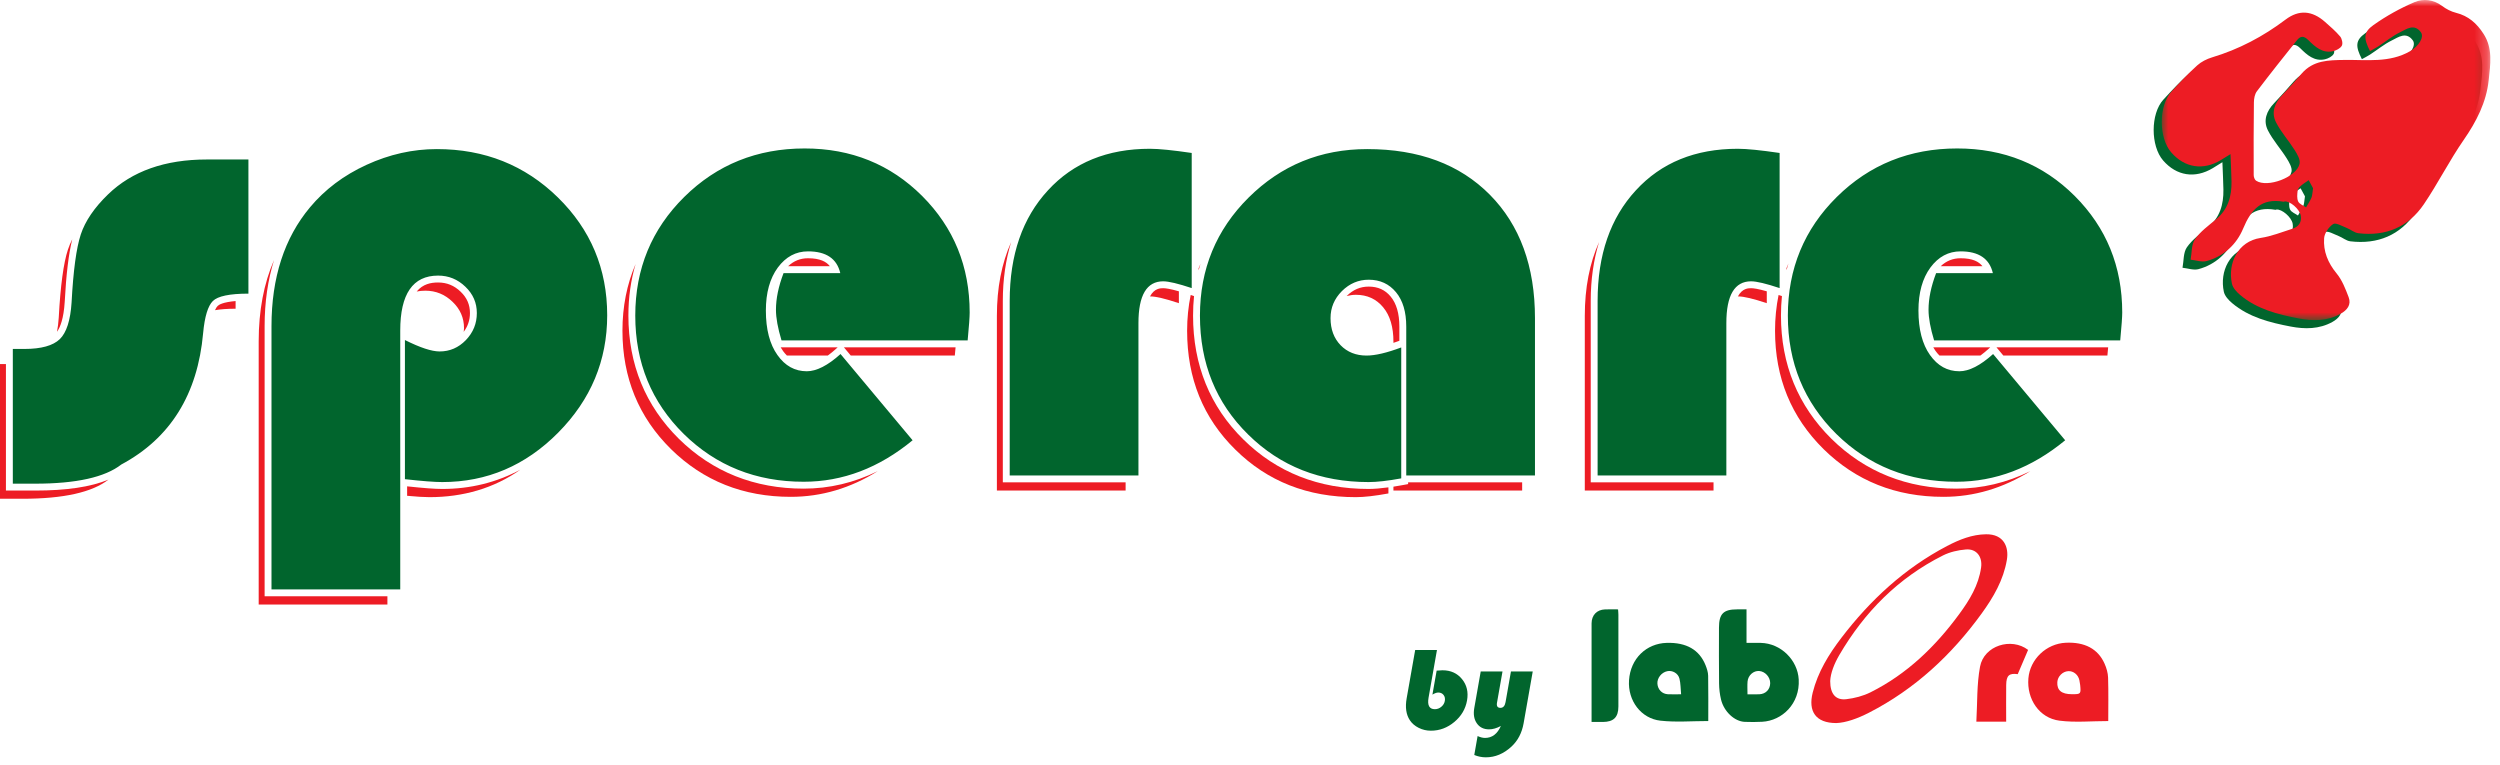 <?xml version="1.0" encoding="UTF-8"?>
<svg width="196px" height="60px" viewBox="0 0 196 60" version="1.1" xmlns="http://www.w3.org/2000/svg" xmlns:xlink="http://www.w3.org/1999/xlink">
    <title>35FC047F-27E9-4133-8040-A32F2B4C13C6</title>
    <defs>
        <polygon id="path-1" points="0 0 25.761 0 25.761 25.097 0 25.097"></polygon>
    </defs>
    <g id="Page-1" stroke="none" stroke-width="1" fill="none" fill-rule="evenodd">
        <g id="Home-Page-Variation-1" transform="translate(-200, -195)">
            <g id="Header" transform="translate(0, 169)">
                <g id="Logo-colored" transform="translate(200, 26)">
                    <g id="Group-68" transform="translate(-0, -0)">
                        <path d="M155.318,44.494 C155.121,45.889 154.41,47.046 153.604,48.144 C151.735,50.691 149.504,52.85 146.651,54.276 C146.07,54.566 145.398,54.742 144.751,54.817 C143.929,54.912 143.488,54.42 143.488,53.395 C143.514,52.779 143.802,52.038 144.202,51.353 C146.172,47.982 148.824,45.304 152.336,43.544 C152.877,43.273 153.516,43.129 154.124,43.078 C154.962,43.008 155.438,43.653 155.318,44.494 M157.341,43.877 C157.504,42.887 157.1,41.87 155.71,41.887 C154.605,41.9 153.606,42.306 152.649,42.807 C149.321,44.551 146.631,47.039 144.366,50.004 C143.373,51.303 142.521,52.688 142.116,54.301 C141.747,55.773 142.351,56.686 143.959,56.688 C144.715,56.664 145.648,56.328 146.532,55.873 C150.126,54.028 153.001,51.353 155.358,48.104 C156.285,46.826 157.077,45.468 157.341,43.877" id="Fill-1" fill="#ED1C24"></path>
                        <path d="M162.442,54.426 C161.624,54.425 161.257,54.121 161.294,53.476 C161.319,53.034 161.704,52.647 162.146,52.618 C162.554,52.591 162.931,52.895 163.024,53.332 C163.051,53.457 163.073,53.582 163.086,53.709 C163.153,54.412 163.139,54.426 162.442,54.426 M165.274,53.123 C165.263,52.753 165.147,52.365 164.994,52.023 C164.477,50.864 163.436,50.322 161.956,50.391 C160.432,50.462 159.154,51.677 159.026,53.179 C158.887,54.809 159.88,56.297 161.457,56.499 C162.695,56.659 163.97,56.531 165.287,56.531 C165.287,55.412 165.31,54.267 165.274,53.123" id="Fill-3" fill="#ED1C24"></path>
                        <path d="M155.234,52.27 C154.974,53.669 155.03,55.128 154.946,56.578 L157.284,56.578 C157.284,55.597 157.275,54.65 157.286,53.702 C157.295,52.951 157.519,52.764 158.191,52.853 C158.472,52.197 158.736,51.579 159.003,50.952 C157.689,49.95 155.543,50.608 155.234,52.27" id="Fill-5" fill="#ED1C24"></path>
                        <path d="M137.935,54.431 C137.641,54.444 137.345,54.434 137.003,54.434 C137.003,54.051 136.981,53.739 137.008,53.43 C137.05,52.941 137.478,52.571 137.922,52.606 C138.387,52.642 138.785,53.082 138.783,53.556 C138.78,54.046 138.438,54.408 137.935,54.431 M138.047,50.403 C137.686,50.395 137.324,50.402 136.927,50.402 L136.927,47.774 L136.188,47.774 C135.116,47.775 134.77,48.122 134.768,49.205 C134.767,50.665 134.757,52.126 134.775,53.587 C134.781,54.008 134.831,54.439 134.93,54.848 C135.158,55.793 135.993,56.564 136.791,56.594 C137.243,56.611 137.699,56.612 138.152,56.587 C139.724,56.503 141.122,55.167 141.02,53.275 C140.939,51.752 139.624,50.436 138.047,50.403" id="Fill-7" fill="#01652D"></path>
                        <path d="M130.758,54.428 C130.299,54.402 129.975,54.063 129.941,53.606 C129.908,53.164 130.258,52.717 130.713,52.621 C131.109,52.536 131.564,52.778 131.67,53.208 C131.763,53.582 131.756,53.981 131.799,54.431 C131.38,54.431 131.068,54.446 130.758,54.428 M133.718,52.16 C133.228,50.937 132.214,50.359 130.672,50.401 C129.069,50.446 127.828,51.635 127.715,53.333 C127.609,54.934 128.657,56.332 130.181,56.501 C131.398,56.637 132.642,56.529 133.928,56.529 C133.928,55.357 133.94,54.168 133.919,52.98 C133.914,52.705 133.821,52.42 133.718,52.16" id="Fill-9" fill="#01652D"></path>
                        <path d="M126.856,47.775 C126.482,47.775 126.156,47.764 125.832,47.777 C125.192,47.802 124.786,48.224 124.78,48.867 C124.774,49.548 124.779,50.229 124.779,50.909 L124.779,56.602 C125.106,56.602 125.386,56.603 125.666,56.602 C126.508,56.598 126.882,56.23 126.882,55.388 C126.885,52.991 126.884,50.595 126.882,48.198 C126.882,48.064 126.867,47.929 126.856,47.775" id="Fill-11" fill="#01652D"></path>
                        <path d="M115.016,54.916 C114.898,55.583 114.567,56.145 114.021,56.601 C113.474,57.058 112.861,57.287 112.182,57.287 C111.841,57.287 111.522,57.212 111.223,57.062 C110.926,56.913 110.693,56.713 110.528,56.46 C110.24,56.022 110.158,55.453 110.281,54.756 L110.95,50.96 L112.658,50.96 L112,54.692 C111.893,55.298 112.057,55.601 112.493,55.601 C112.679,55.601 112.848,55.538 112.999,55.412 C113.152,55.285 113.242,55.132 113.274,54.953 C113.307,54.767 113.274,54.61 113.174,54.484 C113.074,54.358 112.936,54.294 112.759,54.294 C112.635,54.294 112.483,54.349 112.302,54.459 L112.634,52.577 C112.837,52.559 112.992,52.55 113.095,52.55 C113.737,52.55 114.247,52.781 114.624,53.244 C115.001,53.707 115.131,54.264 115.016,54.916 L115.016,54.916 Z M119.451,56.706 C119.317,57.464 118.996,58.076 118.488,58.543 C117.882,59.097 117.218,59.374 116.495,59.374 C116.179,59.374 115.875,59.313 115.583,59.191 L115.844,57.707 C116.059,57.804 116.252,57.853 116.426,57.853 C116.98,57.853 117.394,57.54 117.669,56.916 C117.34,57.093 117.031,57.181 116.745,57.181 C116.322,57.181 116.001,57.024 115.783,56.708 C115.564,56.393 115.498,55.992 115.584,55.505 L116.089,52.641 L117.797,52.641 L117.365,55.089 C117.317,55.36 117.406,55.496 117.632,55.496 C117.848,55.496 117.982,55.347 118.035,55.048 L118.459,52.641 L120.167,52.641 L119.451,56.706 Z" id="Fill-13" fill="#01652D"></path>
                        <path d="M180.709,15.391 C180.632,15.249 180.5,15.005 180.367,14.76 C180.161,14.906 179.942,15.039 179.751,15.204 C179.641,15.299 179.514,15.439 179.501,15.57 C179.471,15.856 179.429,16.187 179.543,16.429 C179.64,16.636 179.947,16.744 180.16,16.896 C180.303,16.645 180.47,16.404 180.581,16.14 C180.656,15.961 180.652,15.748 180.709,15.391 M174.236,12.717 C173.86,12.95 173.672,13.069 173.482,13.183 C172.089,14.02 170.644,13.796 169.588,12.58 C168.6,11.442 168.595,8.918 169.607,7.813 C170.254,7.105 170.916,6.406 171.625,5.763 C171.946,5.473 172.377,5.257 172.795,5.132 C174.899,4.499 176.8,3.494 178.551,2.172 C179.605,1.376 180.631,1.458 181.64,2.347 C182.055,2.712 182.479,3.076 182.834,3.496 C182.976,3.666 183.059,4.047 182.964,4.219 C182.848,4.429 182.531,4.591 182.274,4.649 C181.445,4.834 180.863,4.299 180.354,3.794 C179.968,3.41 179.716,3.451 179.434,3.803 C178.378,5.123 177.325,6.446 176.305,7.793 C176.137,8.014 176.076,8.362 176.072,8.653 C176.047,10.556 176.048,12.459 176.056,14.361 C176.056,14.512 176.129,14.727 176.241,14.801 C177.138,15.391 179.444,14.518 179.655,13.461 C179.72,13.143 179.466,12.716 179.266,12.397 C178.802,11.659 178.201,10.999 177.808,10.229 C177.414,9.456 177.692,8.713 178.291,8.088 C178.815,7.543 179.316,6.977 179.812,6.407 C180.726,5.356 181.898,5.352 183.19,5.333 C184.903,5.309 186.7,5.58 188.309,4.653 C189.016,4.245 189.442,3.537 189.159,3.158 C188.638,2.458 188.034,2.916 187.531,3.163 C186.921,3.462 186.384,3.907 185.81,4.28 C185.607,4.412 185.386,4.518 185.172,4.638 C184.665,3.639 184.647,3.164 185.444,2.599 C186.442,1.891 187.536,1.284 188.662,0.804 C189.347,0.512 190.147,0.589 190.829,1.103 C191.146,1.343 191.529,1.542 191.913,1.637 C192.888,1.88 193.547,2.464 194.079,3.295 C194.818,4.447 194.607,5.69 194.481,6.902 C194.299,8.652 193.517,10.162 192.515,11.611 C191.393,13.232 190.502,15.013 189.397,16.647 C188.186,18.435 186.414,19.178 184.264,18.919 C183.944,18.881 183.655,18.622 183.338,18.5 C182.987,18.365 182.492,18.069 182.29,18.199 C181.946,18.422 181.606,18.91 181.577,19.309 C181.501,20.337 181.874,21.246 182.557,22.073 C182.989,22.598 183.251,23.285 183.498,23.934 C183.724,24.529 183.384,24.948 182.865,25.238 C181.828,25.818 180.688,25.811 179.6,25.603 C177.961,25.289 176.317,24.879 174.991,23.759 C174.718,23.528 174.421,23.205 174.35,22.878 C174.004,21.286 174.805,19.556 176.601,19.288 C177.443,19.162 178.256,18.832 179.075,18.574 C179.57,18.418 179.841,18.072 179.744,17.534 C179.65,17.016 178.892,16.377 178.47,16.428 C178.446,16.431 178.42,16.454 178.398,16.45 C176.665,16.144 175.853,17.052 175.226,18.559 C174.717,19.782 173.717,20.738 172.357,21.102 C171.978,21.202 171.528,21.036 171.109,20.992 C171.212,20.45 171.165,19.804 171.451,19.39 C171.874,18.783 172.515,18.319 173.099,17.836 C174.043,17.056 174.335,16.026 174.315,14.864 C174.303,14.199 174.267,13.535 174.236,12.717" id="Fill-15" fill="#01652D"></path>
                        <g id="Group-19" transform="translate(169.482, 0)">
                            <mask id="mask-2" fill="white">
                                <use xlink:href="#path-1"></use>
                            </mask>
                            <g id="Clip-18"></g>
                            <path d="M11.862,14.756 C11.785,14.615 11.652,14.37 11.52,14.125 C11.313,14.271 11.095,14.404 10.904,14.569 C10.793,14.664 10.667,14.804 10.653,14.935 C10.623,15.221 10.581,15.552 10.696,15.795 C10.792,16.001 11.099,16.109 11.313,16.261 C11.455,16.01 11.622,15.77 11.733,15.506 C11.808,15.326 11.805,15.113 11.862,14.756 M5.389,12.083 C5.012,12.315 4.824,12.434 4.635,12.548 C3.241,13.386 1.797,13.162 0.741,11.945 C-0.248,10.807 -0.252,8.284 0.76,7.178 C1.406,6.47 2.068,5.771 2.778,5.128 C3.099,4.838 3.53,4.623 3.947,4.497 C6.052,3.864 7.952,2.859 9.704,1.537 C10.757,0.741 11.784,0.824 12.793,1.712 C13.207,2.077 13.631,2.441 13.986,2.861 C14.129,3.031 14.212,3.413 14.117,3.584 C14,3.794 13.684,3.956 13.427,4.014 C12.598,4.199 12.016,3.664 11.507,3.159 C11.12,2.775 10.868,2.816 10.587,3.168 C9.531,4.489 8.477,5.811 7.457,7.158 C7.29,7.379 7.228,7.728 7.224,8.018 C7.2,9.921 7.2,11.824 7.208,13.727 C7.209,13.877 7.281,14.092 7.394,14.166 C8.291,14.756 10.597,13.883 10.808,12.826 C10.872,12.508 10.618,12.081 10.418,11.762 C9.954,11.024 9.353,10.364 8.96,9.594 C8.566,8.821 8.844,8.078 9.444,7.453 C9.968,6.908 10.468,6.342 10.964,5.773 C11.879,4.721 13.051,4.717 14.343,4.699 C16.055,4.675 17.852,4.945 19.461,4.018 C20.168,3.611 20.594,2.902 20.312,2.523 C19.791,1.823 19.187,2.282 18.683,2.529 C18.074,2.827 17.537,3.272 16.963,3.645 C16.759,3.777 16.539,3.884 16.325,4.004 C15.817,3.004 15.8,2.529 16.597,1.964 C17.595,1.256 18.689,0.649 19.814,0.169 C20.499,-0.123 21.3,-0.046 21.981,0.468 C22.299,0.708 22.682,0.907 23.066,1.003 C24.041,1.246 24.699,1.83 25.232,2.661 C25.971,3.812 25.76,5.055 25.634,6.268 C25.452,8.017 24.67,9.528 23.668,10.976 C22.546,12.597 21.655,14.378 20.549,16.012 C19.339,17.8 17.567,18.543 15.417,18.285 C15.096,18.246 14.808,17.988 14.491,17.865 C14.14,17.73 13.645,17.434 13.442,17.564 C13.098,17.787 12.759,18.275 12.729,18.674 C12.654,19.703 13.027,20.612 13.709,21.439 C14.142,21.963 14.404,22.65 14.651,23.299 C14.877,23.894 14.536,24.313 14.017,24.603 C12.981,25.183 11.84,25.177 10.753,24.968 C9.113,24.654 7.47,24.245 6.144,23.124 C5.871,22.893 5.574,22.57 5.502,22.243 C5.157,20.651 5.958,18.921 7.754,18.653 C8.595,18.528 9.408,18.198 10.228,17.939 C10.722,17.783 10.993,17.437 10.896,16.899 C10.803,16.382 10.045,15.742 9.623,15.793 C9.598,15.796 9.573,15.819 9.551,15.815 C7.817,15.509 7.006,16.417 6.378,17.925 C5.87,19.147 4.869,20.104 3.51,20.467 C3.131,20.568 2.68,20.401 2.262,20.358 C2.364,19.816 2.317,19.169 2.604,18.756 C3.026,18.149 3.668,17.684 4.251,17.202 C5.196,16.421 5.488,15.391 5.468,14.229 C5.456,13.565 5.42,12.9 5.389,12.083" id="Fill-17" fill="#ED1C24" mask="url(#mask-2)"></path>
                        </g>
                        <path d="M16.217,12.504 L19.476,12.504 L19.476,23.021 C18.002,23.021 17.071,23.217 16.686,23.602 C16.3,23.987 16.046,24.821 15.926,26.109 C15.496,30.926 13.351,34.36 9.51,36.418 C8.232,37.415 5.985,37.92 2.758,37.92 L1.005,37.92 L1.005,27.358 L1.91,27.358 C3.232,27.358 4.157,27.1 4.688,26.589 C5.213,26.077 5.523,25.118 5.612,23.709 C5.745,21.216 5.985,19.436 6.333,18.381 C6.681,17.327 7.396,16.279 8.472,15.238 C10.352,13.419 12.933,12.504 16.217,12.504 M34.252,11.689 C37.992,11.689 41.155,12.952 43.731,15.471 C46.312,17.996 47.604,21.077 47.604,24.72 C47.604,28.267 46.325,31.329 43.762,33.918 C41.206,36.5 38.175,37.794 34.67,37.794 C34.074,37.794 33.106,37.719 31.746,37.567 L31.746,26.658 C32.942,27.258 33.846,27.554 34.466,27.554 C35.264,27.554 35.947,27.258 36.524,26.664 C37.099,26.064 37.384,25.364 37.384,24.543 C37.384,23.741 37.087,23.053 36.485,22.479 C35.884,21.898 35.175,21.607 34.346,21.607 C32.366,21.607 31.379,23.047 31.379,25.913 L31.379,46.21 L21.285,46.21 L21.285,25.579 C21.285,21.765 22.292,18.659 24.304,16.254 C25.475,14.852 26.949,13.742 28.74,12.921 C30.531,12.1 32.366,11.689 34.252,11.689 M63.082,11.639 C66.739,11.639 69.808,12.883 72.295,15.363 C74.775,17.845 76.022,20.887 76.022,24.505 C76.022,24.827 75.972,25.559 75.864,26.689 L61.271,26.689 C60.981,25.73 60.835,24.928 60.835,24.284 C60.835,23.413 61.031,22.46 61.43,21.412 L65.878,21.412 C65.612,20.275 64.771,19.707 63.347,19.707 C62.398,19.707 61.607,20.13 60.981,20.976 C60.36,21.822 60.044,22.946 60.044,24.347 C60.044,25.824 60.348,26.986 60.949,27.832 C61.55,28.684 62.315,29.107 63.252,29.107 C64.011,29.107 64.898,28.659 65.897,27.756 L71.548,34.518 C68.922,36.683 66.074,37.769 63.005,37.769 C59.278,37.769 56.146,36.519 53.609,34.025 C51.077,31.526 49.805,28.432 49.805,24.745 C49.805,21.071 51.09,17.965 53.647,15.439 C56.209,12.908 59.354,11.639 63.082,11.639 M90.152,11.664 C90.873,11.664 91.968,11.778 93.43,11.992 L93.43,22.586 C92.367,22.232 91.62,22.055 91.196,22.055 C89.899,22.055 89.254,23.148 89.254,25.332 L89.254,37.276 L79.161,37.276 L79.161,23.589 C79.161,19.978 80.16,17.087 82.16,14.922 C84.153,12.75 86.817,11.664 90.152,11.664 M107.187,11.689 C111.236,11.689 114.445,12.883 116.806,15.269 C119.159,17.649 120.342,20.875 120.342,24.947 L120.342,37.276 L110.25,37.276 L110.25,25.603 C110.25,24.455 109.984,23.558 109.445,22.908 C108.908,22.258 108.193,21.93 107.307,21.93 C106.503,21.93 105.807,22.226 105.206,22.82 C104.612,23.419 104.314,24.12 104.314,24.941 C104.314,25.819 104.58,26.525 105.105,27.068 C105.63,27.605 106.307,27.876 107.136,27.876 C107.826,27.876 108.73,27.662 109.857,27.239 L109.857,37.504 C108.795,37.7 107.947,37.794 107.3,37.794 C103.523,37.794 100.378,36.557 97.859,34.07 C95.334,31.588 94.076,28.483 94.076,24.745 C94.076,21.103 95.347,18.015 97.891,15.49 C100.441,12.958 103.535,11.689 107.187,11.689 M136.244,11.664 C136.965,11.664 138.06,11.778 139.522,11.992 L139.522,22.586 C138.459,22.232 137.712,22.055 137.288,22.055 C135.991,22.055 135.346,23.148 135.346,25.332 L135.346,37.276 L125.253,37.276 L125.253,23.589 C125.253,19.978 126.252,17.087 128.252,14.922 C130.245,12.75 132.909,11.664 136.244,11.664 M153.443,11.639 C157.1,11.639 160.17,12.883 162.658,15.363 C165.137,17.845 166.383,20.887 166.383,24.505 C166.383,24.827 166.333,25.559 166.225,26.689 L151.634,26.689 C151.343,25.73 151.197,24.928 151.197,24.284 C151.197,23.413 151.393,22.46 151.792,21.412 L156.24,21.412 C155.974,20.275 155.132,19.707 153.709,19.707 C152.76,19.707 151.969,20.13 151.343,20.976 C150.722,21.822 150.406,22.946 150.406,24.347 C150.406,25.824 150.711,26.986 151.31,27.832 C151.912,28.684 152.678,29.107 153.615,29.107 C154.373,29.107 155.26,28.659 156.259,27.756 L161.91,34.518 C159.284,36.683 156.436,37.769 153.367,37.769 C149.64,37.769 146.508,36.519 143.971,34.025 C141.439,31.526 140.168,28.432 140.168,24.745 C140.168,21.071 141.452,17.965 144.008,15.439 C146.571,12.908 149.716,11.639 153.443,11.639" id="Fill-20" fill="#01652D"></path>
                        <path d="M157.059,27.872 L165.22,27.872 C165.243,27.639 165.262,27.428 165.279,27.229 L156.521,27.229 L157.059,27.872 Z" id="Fill-22" fill="#ED1C24"></path>
                        <path d="M143.593,34.41 C140.961,31.812 139.628,28.56 139.628,24.744 C139.628,24.225 139.653,23.714 139.704,23.215 L139.44,23.128 C139.259,24.022 139.163,24.953 139.163,25.928 C139.163,29.615 140.434,32.708 142.965,35.208 C145.503,37.702 148.634,38.952 152.361,38.952 C154.772,38.952 157.043,38.272 159.18,36.936 C157.333,37.846 155.389,38.309 153.367,38.309 C149.513,38.309 146.224,36.997 143.593,34.41" id="Fill-24" fill="#ED1C24"></path>
                        <path d="M140.215,20.653 C140.162,20.774 140.111,20.897 140.062,21.021 L140.062,21.177 C140.107,21 140.163,20.827 140.215,20.653" id="Fill-26" fill="#ED1C24"></path>
                        <path d="M153.709,20.247 C153.108,20.247 152.594,20.452 152.15,20.871 L155.423,20.871 C155.153,20.52 154.661,20.247 153.709,20.247" id="Fill-28" fill="#ED1C24"></path>
                        <path d="M155.897,27.356 L156.038,27.229 L151.567,27.229 C151.624,27.331 151.685,27.428 151.751,27.52 C151.845,27.655 151.949,27.764 152.052,27.872 L155.266,27.872 C155.47,27.723 155.68,27.551 155.897,27.356" id="Fill-30" fill="#ED1C24"></path>
                        <path d="M124.713,23.59 C124.713,21.905 124.94,20.37 125.367,18.976 C124.623,20.641 124.248,22.572 124.248,24.773 L124.248,38.46 L134.341,38.46 L134.341,37.817 L124.713,37.817 L124.713,23.59 Z" id="Fill-32" fill="#ED1C24"></path>
                        <path d="M136.25,23.242 C136.262,23.242 136.271,23.239 136.283,23.239 C136.707,23.239 137.454,23.415 138.516,23.769 L138.516,22.839 C137.835,22.644 137.475,22.595 137.288,22.595 C137.074,22.595 136.59,22.598 136.25,23.242" id="Fill-34" fill="#ED1C24"></path>
                        <path d="M108.44,24.091 C108.979,24.741 109.245,25.638 109.245,26.787 L109.245,26.88 C109.384,26.832 109.519,26.789 109.668,26.733 L109.71,26.717 L109.71,25.603 C109.71,24.588 109.481,23.798 109.029,23.252 C108.594,22.725 108.03,22.469 107.307,22.469 C106.649,22.469 106.086,22.71 105.585,23.203 C105.583,23.206 105.582,23.208 105.58,23.21 C105.811,23.152 106.049,23.112 106.301,23.112 C107.187,23.112 107.902,23.441 108.44,24.091" id="Fill-36" fill="#ED1C24"></path>
                        <path d="M97.48,34.453 C94.864,31.882 93.536,28.615 93.536,24.745 C93.536,24.225 93.561,23.715 93.612,23.215 L93.35,23.128 C93.168,24.023 93.07,24.954 93.07,25.928 C93.07,29.666 94.329,32.771 96.854,35.252 C99.372,37.74 102.518,38.977 106.295,38.977 C106.941,38.977 107.789,38.883 108.852,38.686 L108.852,38.209 C108.258,38.289 107.733,38.334 107.301,38.334 C103.391,38.334 100.087,37.028 97.48,34.453" id="Fill-38" fill="#ED1C24"></path>
                        <path d="M110.397,37.953 L109.955,38.034 C109.707,38.081 109.472,38.119 109.245,38.155 L109.245,38.46 L119.337,38.46 L119.337,37.817 L110.397,37.817 L110.397,37.953 Z" id="Fill-40" fill="#ED1C24"></path>
                        <path d="M94.12,20.68 C94.068,20.798 94.017,20.915 93.97,21.035 L93.97,21.191 C94.014,21.018 94.068,20.85 94.12,20.68" id="Fill-42" fill="#ED1C24"></path>
                        <path d="M78.621,23.59 C78.621,21.905 78.847,20.371 79.275,18.977 C78.531,20.642 78.156,22.572 78.156,24.773 L78.156,38.46 L88.248,38.46 L88.248,37.817 L78.621,37.817 L78.621,23.59 Z" id="Fill-44" fill="#ED1C24"></path>
                        <path d="M90.158,23.242 C90.17,23.242 90.179,23.239 90.191,23.239 C90.615,23.239 91.362,23.415 92.424,23.769 L92.424,22.839 C91.743,22.644 91.383,22.595 91.196,22.595 C90.982,22.595 90.497,22.598 90.158,23.242" id="Fill-46" fill="#ED1C24"></path>
                        <path d="M63.347,20.247 C62.746,20.247 62.233,20.452 61.788,20.871 L65.061,20.871 C64.791,20.52 64.299,20.247 63.347,20.247" id="Fill-48" fill="#ED1C24"></path>
                        <path d="M66.698,27.872 L74.858,27.872 C74.881,27.639 74.9,27.428 74.917,27.229 L66.16,27.229 L66.698,27.872 Z" id="Fill-50" fill="#ED1C24"></path>
                        <path d="M65.536,27.356 L65.676,27.229 L61.205,27.229 C61.262,27.33 61.324,27.427 61.389,27.519 C61.484,27.655 61.588,27.764 61.691,27.872 L64.904,27.872 C65.108,27.723 65.319,27.551 65.536,27.356" id="Fill-52" fill="#ED1C24"></path>
                        <path d="M53.23,34.41 C50.599,31.812 49.266,28.56 49.266,24.744 C49.266,23.317 49.455,21.967 49.832,20.697 C49.149,22.29 48.8,24.032 48.8,25.928 C48.8,29.615 50.072,32.708 52.603,35.208 C55.141,37.702 58.273,38.952 62,38.952 C64.409,38.952 66.68,38.272 68.816,36.937 C66.97,37.846 65.027,38.309 63.006,38.309 C59.152,38.309 55.862,36.997 53.23,34.41" id="Fill-54" fill="#ED1C24"></path>
                        <path d="M31.919,38.129 L31.919,38.871 C32.676,38.941 33.259,38.977 33.664,38.977 C36.297,38.977 38.712,38.292 40.797,36.822 C38.934,37.823 36.886,38.334 34.669,38.334 C34.089,38.334 33.188,38.266 31.919,38.129" id="Fill-56" fill="#ED1C24"></path>
                        <path d="M35.48,23.662 C36.081,24.236 36.379,24.924 36.379,25.726 C36.379,25.828 36.361,25.922 36.352,26.02 C36.676,25.588 36.844,25.104 36.844,24.543 C36.844,23.886 36.605,23.339 36.113,22.869 C35.609,22.383 35.032,22.147 34.346,22.147 C33.798,22.147 33.155,22.26 32.669,22.855 C32.879,22.814 33.102,22.79 33.341,22.79 C34.17,22.79 34.879,23.081 35.48,23.662" id="Fill-58" fill="#ED1C24"></path>
                        <path d="M20.746,25.578 C20.746,23.685 20.998,21.953 21.487,20.382 C20.684,22.227 20.281,24.353 20.281,26.761 L20.281,47.393 L30.373,47.393 L30.373,46.749 L20.746,46.749 L20.746,25.578 Z" id="Fill-60" fill="#ED1C24"></path>
                        <path d="M16.855,24.318 C17.291,24.244 17.826,24.204 18.471,24.204 L18.471,23.602 C17.493,23.687 17.166,23.885 17.067,23.984 C17.008,24.043 16.933,24.146 16.855,24.318" id="Fill-62" fill="#ED1C24"></path>
                        <path d="M0.465,38.46 L0.465,28.541 L5.42617489e-15,28.541 L5.42617489e-15,39.103 L1.753,39.103 C4.98,39.103 7.226,38.598 8.504,37.601 C8.505,37.6 8.505,37.6 8.506,37.6 C7.117,38.176 5.221,38.46 2.758,38.46 L0.465,38.46 Z" id="Fill-64" fill="#ED1C24"></path>
                        <path d="M5.665,18.762 C5.529,19.029 5.416,19.296 5.328,19.564 C4.979,20.618 4.74,22.399 4.606,24.893 C4.58,25.305 4.533,25.675 4.469,26.011 C4.724,25.654 4.991,24.977 5.073,23.676 C5.189,21.495 5.384,19.88 5.665,18.762" id="Fill-66" fill="#ED1C24"></path>
                    </g>
                </g>
            </g>
        </g>
    </g>
</svg>